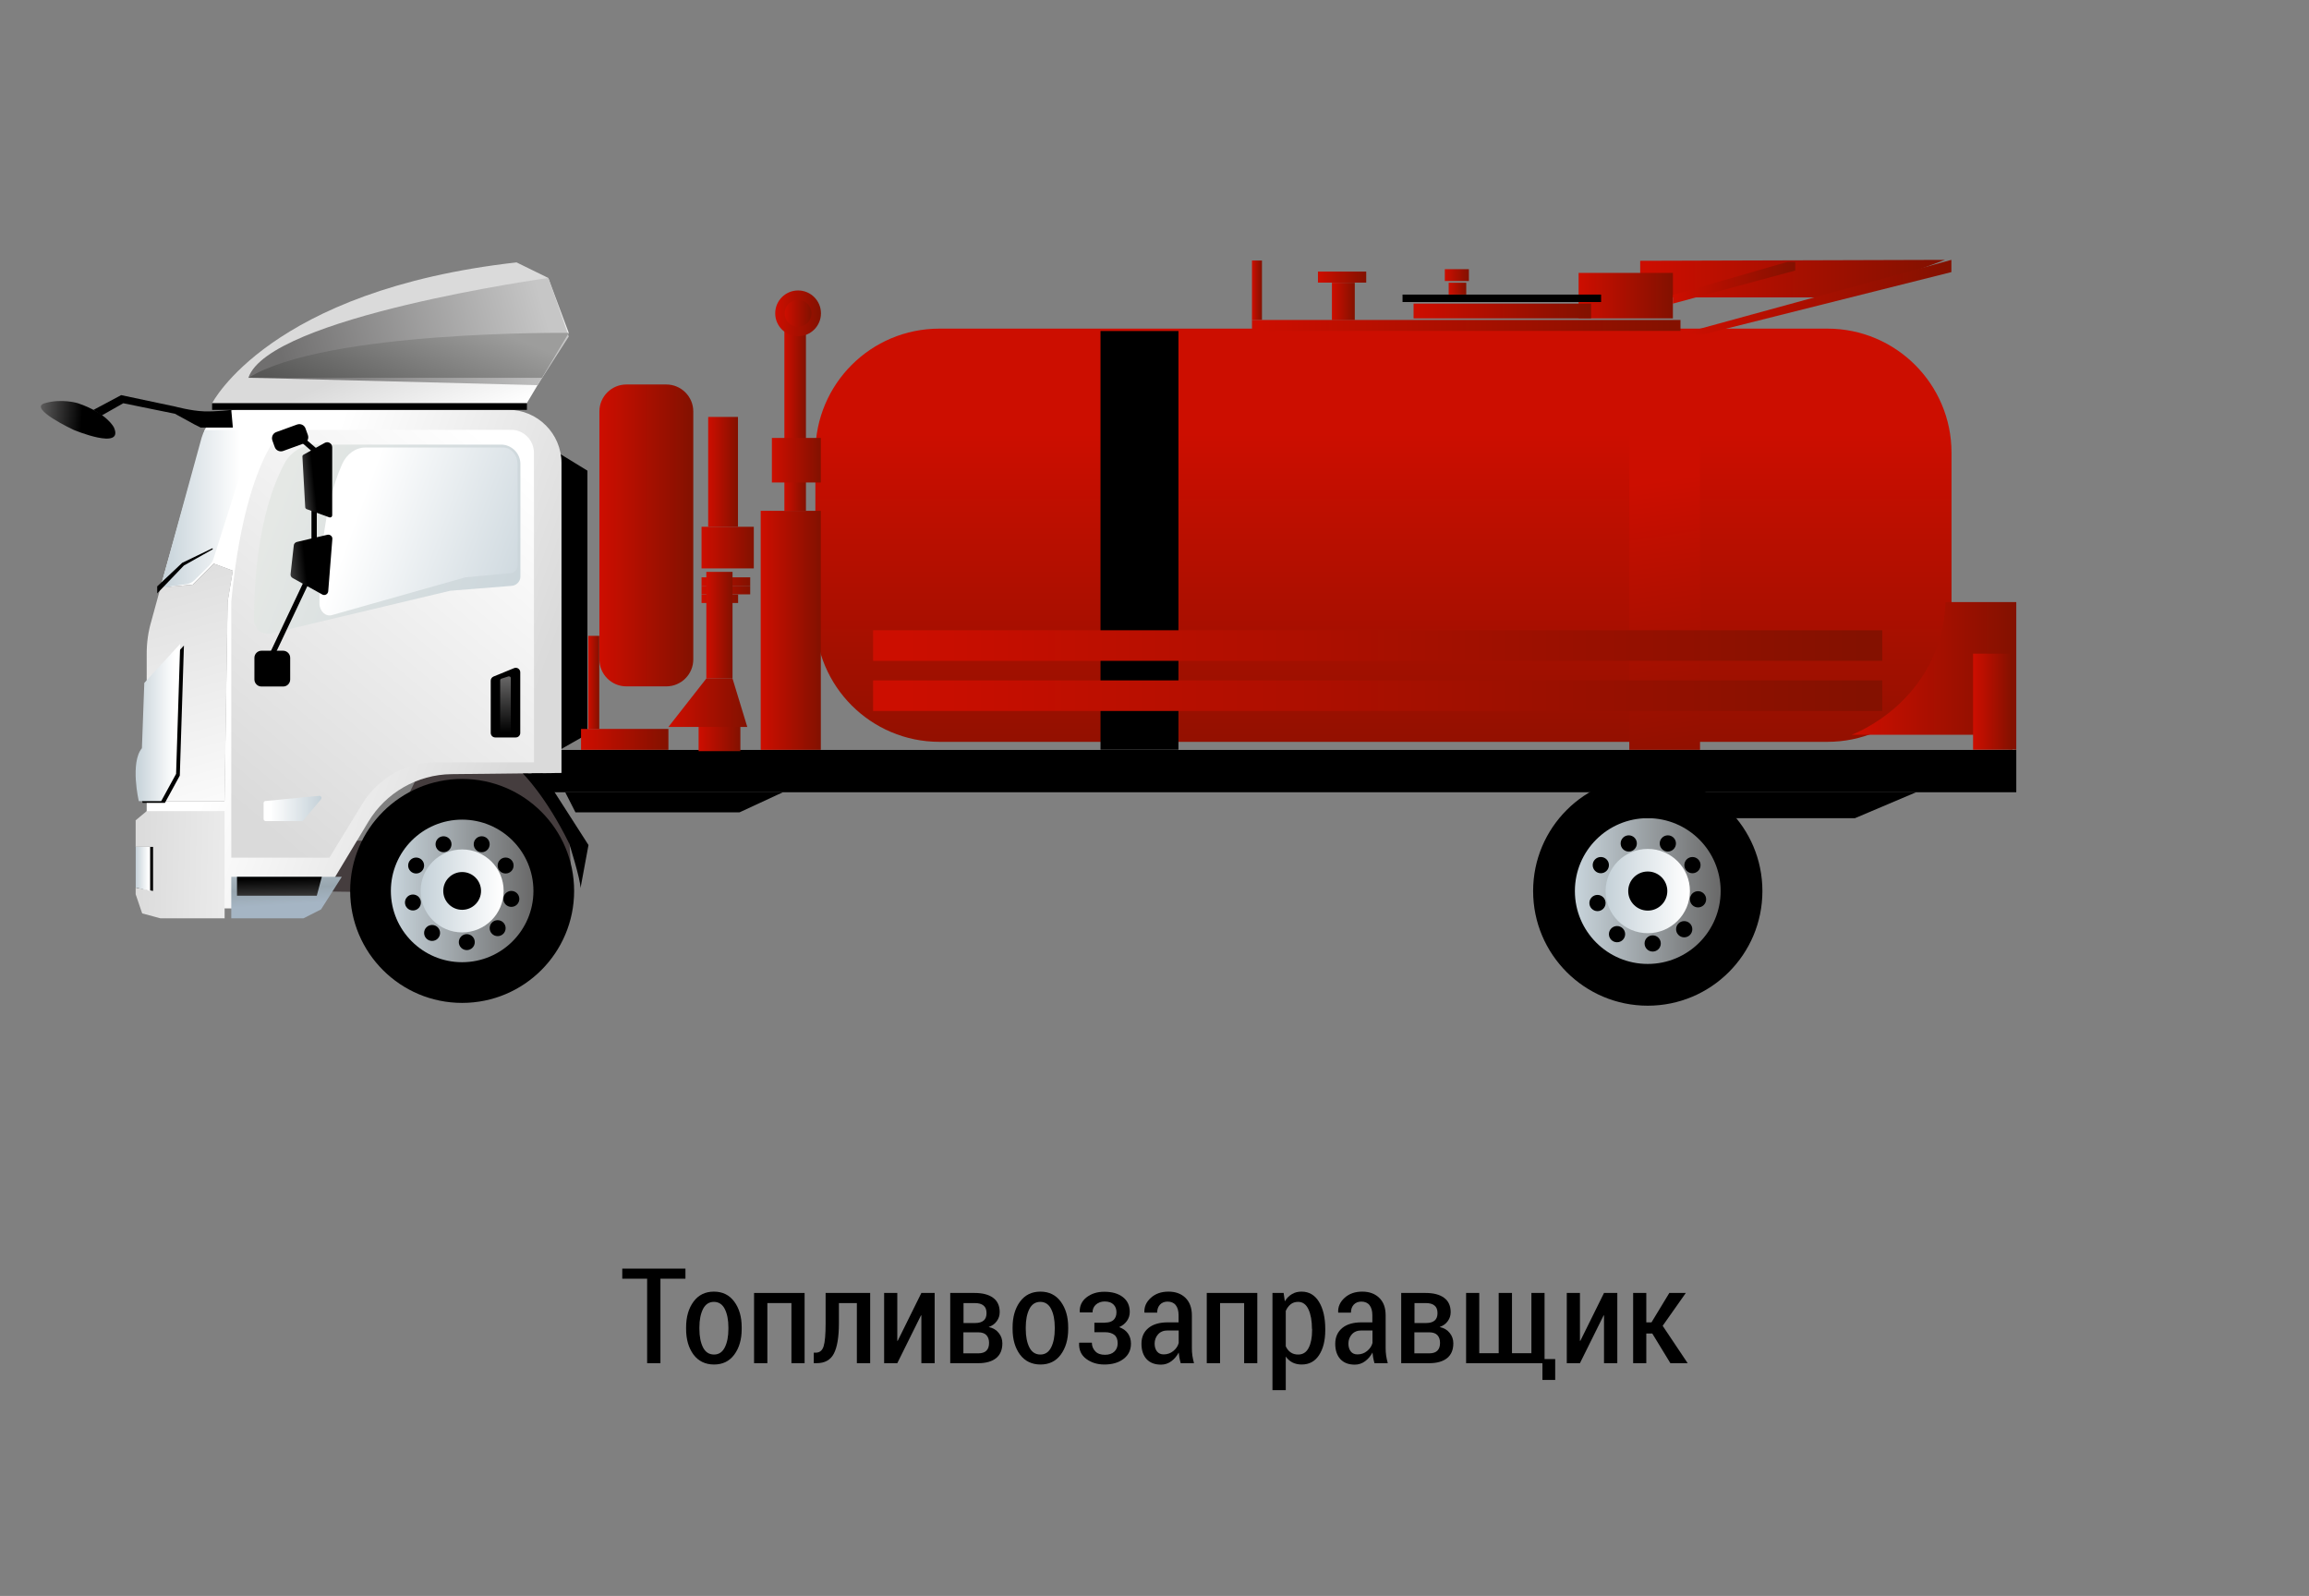<?xml version="1.0" encoding="UTF-8"?> <svg xmlns="http://www.w3.org/2000/svg" xmlns:xlink="http://www.w3.org/1999/xlink" id="a" x="0px" y="0px" viewBox="0 0 1736.2 1200" style="enable-background:new 0 0 1736.2 1200;" xml:space="preserve"><rect x="0" y="0" width="1736.2" height="1200" fill="#808080" stroke="none"/> <style type="text/css"> .st0{fill:url(#SVGID_1_);} .st1{fill:url(#SVGID_00000024703058643999324830000007017006215945754504_);} .st2{fill:url(#SVGID_00000085242891695934064340000007639319021159670924_);} .st3{stroke:url(#SVGID_00000168076590963989879420000012503419677440104627_);stroke-width:17;} .st4{fill:url(#SVGID_00000102512955995368954980000016464895943064571070_);} .st5{fill:url(#SVGID_00000111893374530956915770000015091432861404440229_);} .st6{fill:url(#SVGID_00000158014432968843700290000015253301376935576251_);} .st7{fill:url(#SVGID_00000118371273001673477560000008422657374211390642_);} .st8{fill:url(#SVGID_00000178886438395716049650000006283812172524159914_);} .st9{fill:url(#SVGID_00000178897817925466541770000010198606380078863491_);} .st10{fill:url(#SVGID_00000114760967579459156680000010031902386336651967_);} .st11{fill:url(#SVGID_00000096031650414654250280000012098706106354964385_);} .st12{fill:url(#SVGID_00000121264069974421300780000000835549372703159695_);} .st13{fill:url(#SVGID_00000183968743844816587220000007797334700614264709_);} .st14{fill:url(#SVGID_00000105414678910369792760000012075583034804932262_);} .st15{fill:url(#SVGID_00000065782631153408147280000008599199762398966154_);} .st16{fill:url(#SVGID_00000070117236348437148620000012247918644269736586_);} .st17{fill:url(#SVGID_00000021083573012279834820000013759907058586888587_);} .st18{fill:url(#SVGID_00000098215573686415198690000008624579565501985418_);} .st19{fill:url(#SVGID_00000131351754372072392280000005376120148112450474_);} .st20{fill:url(#SVGID_00000010995693612014202100000006827972602455791013_);} .st21{fill:url(#SVGID_00000065061521534820376430000007916313140136580244_);} .st22{fill:url(#SVGID_00000076598142128974109780000010351422198671111074_);} .st23{fill:url(#SVGID_00000027600408489091321380000008475322724370101179_);} .st24{fill:url(#SVGID_00000021083354620844640130000001808266735488781718_);} .st25{fill:url(#SVGID_00000144328229812546209840000004134873915195561891_);} .st26{fill:url(#SVGID_00000114790291543060174290000009109916699652686767_);} .st27{fill:url(#SVGID_00000109727180139773288740000010656528282149119117_);} .st28{fill:none;} .st29{fill:url(#SVGID_00000173121630050099188820000003505889491607485619_);} .st30{fill:url(#SVGID_00000176020799558033808670000013472897280026795185_);} .st31{fill:url(#SVGID_00000145038337892050414850000014804250318813474696_);} .st32{fill:url(#SVGID_00000014601804323927261280000017360085488938442414_);} .st33{fill:url(#SVGID_00000013169001425419418020000004296937119485240214_);} .st34{fill:url(#SVGID_00000081640327796081277980000006786465509754093198_);} .st35{fill:url(#SVGID_00000145020740366724995040000010840029845076413847_);} .st36{fill:#453D3E;} .st37{fill:url(#SVGID_00000106831393065465823670000004364332022023861638_);} .st38{fill:url(#SVGID_00000091695094654191619770000011224388842568403856_);} .st39{fill:url(#SVGID_00000024693346542920693400000011386999721071187600_);} .st40{fill:url(#SVGID_00000098927845692742774990000006966416063046295714_);} .st41{fill:url(#SVGID_00000152956885388786798140000018011057041761167752_);} .st42{fill:url(#SVGID_00000063594321432991901870000014939930523164606383_);} .st43{fill:url(#SVGID_00000118387060535243984960000010587757455452843449_);} .st44{fill:url(#SVGID_00000116213663924180611320000012903274613867018411_);} .st45{fill:url(#SVGID_00000130628647560773733590000002585260978234639005_);} .st46{fill:url(#SVGID_00000070094002237973874890000008739498207499110286_);} .st47{fill:url(#SVGID_00000055676182643394270830000006370875765862843576_);} .st48{fill:url(#SVGID_00000125571618430050395890000006699645560589219764_);} .st49{stroke:url(#SVGID_00000003092692210785640320000006348785005279789979_);stroke-width:17;} .st50{fill:url(#SVGID_00000003099433959927633370000008844308308471870861_);} .st51{fill:url(#SVGID_00000169518500956231528570000012820729062313566366_);} .st52{fill:url(#SVGID_00000098900014682287361590000012925729350032663473_);} .st53{fill:url(#SVGID_00000159456525862408262340000009483422311787248772_);} .st54{fill:url(#SVGID_00000152237774375370166500000011362815633308641159_);} .st55{fill:url(#SVGID_00000183243442726232662160000002077261964304431525_);} .st56{fill:url(#SVGID_00000104683292646671086160000017310514542067869595_);} .st57{fill:url(#SVGID_00000174593935092962190620000007194634281411490704_);} </style> <linearGradient id="SVGID_1_" gradientUnits="userSpaceOnUse" x1="1462.4" y1="656.535" x2="1233.33" y2="656.535" gradientTransform="matrix(1 0 0 -1 0 866)"> <stop offset="2.000000e-02" style="stop-color:#841100"></stop> <stop offset="0.98" style="stop-color:#CC0E00"></stop> </linearGradient> <polygon class="st0" points="1386.7,223.6 1233.3,223.6 1233.3,196.1 1462.4,195.4 "></polygon> <linearGradient id="SVGID_00000107582656038597524050000016688111224209956493_" gradientUnits="userSpaceOnUse" x1="1257.94" y1="643.695" x2="1187.03" y2="643.695" gradientTransform="matrix(1 0 0 -1 0 866)"> <stop offset="2.000000e-02" style="stop-color:#841100"></stop> <stop offset="0.98" style="stop-color:#CC0E00"></stop> </linearGradient> <rect x="1187" y="205.2" style="fill:url(#SVGID_00000107582656038597524050000016688111224209956493_);" width="70.9" height="34.2"></rect> <rect x="399.7" y="563.9" width="1116.4" height="31.8"></rect> <g> <circle cx="1239" cy="670" r="86.2"></circle> <linearGradient id="SVGID_00000057842420255234770840000001908425117670083983_" gradientUnits="userSpaceOnUse" x1="-250.33" y1="195.96" x2="-140.75" y2="195.96" gradientTransform="matrix(-1 0 0 -1 1043.49 866)"> <stop offset="2.000000e-02" style="stop-color:#6B6B6B"></stop> <stop offset="0.98" style="stop-color:#C6D2D9"></stop> </linearGradient> <circle style="fill:url(#SVGID_00000057842420255234770840000001908425117670083983_);" cx="1239" cy="670" r="54.8"></circle> <linearGradient id="SVGID_00000183238119634222391890000013992786470190638252_" gradientUnits="userSpaceOnUse" x1="1270.76" y1="195.96" x2="1207.3" y2="195.96" gradientTransform="matrix(1 0 0 -1 0 866)"> <stop offset="2.000000e-02" style="stop-color:#FFFFFF"></stop> <stop offset="0.98" style="stop-color:#C6D2D9"></stop> </linearGradient> <circle style="stroke:url(#SVGID_00000183238119634222391890000013992786470190638252_);stroke-width:17;" cx="1239" cy="670" r="23.2"></circle> <circle cx="1224.7" cy="634.2" r="6.1"></circle> <circle cx="1203.7" cy="650.5" r="6.1"></circle> <circle cx="1254.1" cy="634.2" r="6.1"></circle> <circle cx="1272.6" cy="650.5" r="6.1"></circle> <circle cx="1276.8" cy="676.2" r="6.1"></circle> <circle cx="1266.4" cy="698.7" r="6.1"></circle> <circle cx="1242.7" cy="709.4" r="6.1"></circle> <circle cx="1215.9" cy="702.4" r="6.1"></circle> <circle cx="1201.2" cy="679" r="6.1"></circle> </g> <polygon points="425,595.7 432.7,610.8 556.1,610.8 588.7,595.7 "></polygon> <polygon points="1209.5,595.7 1220.3,615.2 1394.8,615.2 1440.8,595.7 "></polygon> <polygon points="420.8,341.1 441.7,353.9 441.7,552 420.8,563.9 "></polygon> <linearGradient id="SVGID_00000163041935389020778520000013872372545601678217_" gradientUnits="userSpaceOnUse" x1="1040.21" y1="240.29" x2="1040.21" y2="546.41" gradientTransform="matrix(1 0 0 -1 0 866)"> <stop offset="2.000000e-02" style="stop-color:#841100"></stop> <stop offset="0.98" style="stop-color:#CC0E00"></stop> </linearGradient> <path style="fill:url(#SVGID_00000163041935389020778520000013872372545601678217_);" d="M706.4,247.1h667.7 c51.5,0,93.3,41.8,93.3,93.3v124.1c0,51.5-41.8,93.3-93.3,93.3H706.4c-51.5,0-93.3-41.8-93.3-93.3V340.4 C613.1,288.8,654.8,247.1,706.4,247.1z"></path> <linearGradient id="SVGID_00000074429607589327504870000012087706252372592055_" gradientUnits="userSpaceOnUse" x1="617.21" y1="392.105" x2="571.96" y2="392.105" gradientTransform="matrix(1 0 0 -1 0 866)"> <stop offset="2.000000e-02" style="stop-color:#841100"></stop> <stop offset="0.98" style="stop-color:#CC0E00"></stop> </linearGradient> <rect x="572" y="384.1" style="fill:url(#SVGID_00000074429607589327504870000012087706252372592055_);" width="45.2" height="179.7"></rect> <linearGradient id="SVGID_00000039843943480875685910000013760702419804384425_" gradientUnits="userSpaceOnUse" x1="606" y1="549.525" x2="589.78" y2="549.525" gradientTransform="matrix(1 0 0 -1 0 866)"> <stop offset="2.000000e-02" style="stop-color:#841100"></stop> <stop offset="0.98" style="stop-color:#CC0E00"></stop> </linearGradient> <rect x="589.8" y="248.9" style="fill:url(#SVGID_00000039843943480875685910000013760702419804384425_);" width="16.2" height="135.2"></rect> <linearGradient id="SVGID_00000054267465805096430590000001849723313621825443_" gradientUnits="userSpaceOnUse" x1="617.21" y1="519.91" x2="580.42" y2="519.91" gradientTransform="matrix(1 0 0 -1 0 866)"> <stop offset="2.000000e-02" style="stop-color:#841100"></stop> <stop offset="0.98" style="stop-color:#CC0E00"></stop> </linearGradient> <rect x="580.4" y="329.3" style="fill:url(#SVGID_00000054267465805096430590000001849723313621825443_);" width="36.8" height="33.5"></rect> <linearGradient id="SVGID_00000014609707235911023250000010718825653975122818_" gradientUnits="userSpaceOnUse" x1="556.72" y1="312.535" x2="525.31" y2="312.535" gradientTransform="matrix(1 0 0 -1 0 866)"> <stop offset="2.000000e-02" style="stop-color:#841100"></stop> <stop offset="0.98" style="stop-color:#CC0E00"></stop> </linearGradient> <rect x="525.3" y="542.1" style="fill:url(#SVGID_00000014609707235911023250000010718825653975122818_);" width="31.4" height="22.7"></rect> <linearGradient id="SVGID_00000062899398230643346150000004791975525745048730_" gradientUnits="userSpaceOnUse" x1="554.91" y1="511.185" x2="532.49" y2="511.185" gradientTransform="matrix(1 0 0 -1 0 866)"> <stop offset="2.000000e-02" style="stop-color:#841100"></stop> <stop offset="0.98" style="stop-color:#CC0E00"></stop> </linearGradient> <rect x="532.5" y="313.5" style="fill:url(#SVGID_00000062899398230643346150000004791975525745048730_);" width="22.4" height="82.6"></rect> <linearGradient id="SVGID_00000146458262934318905230000015225489614392548225_" gradientUnits="userSpaceOnUse" x1="566.83" y1="454.215" x2="527.5" y2="454.215" gradientTransform="matrix(1 0 0 -1 0 866)"> <stop offset="2.000000e-02" style="stop-color:#841100"></stop> <stop offset="0.98" style="stop-color:#CC0E00"></stop> </linearGradient> <rect x="527.5" y="396.1" style="fill:url(#SVGID_00000146458262934318905230000015225489614392548225_);" width="39.3" height="31.3"></rect> <linearGradient id="SVGID_00000159450173652696148460000012100822429255044261_" gradientUnits="userSpaceOnUse" x1="502.64" y1="310.105" x2="436.93" y2="310.105" gradientTransform="matrix(1 0 0 -1 0 866)"> <stop offset="2.000000e-02" style="stop-color:#841100"></stop> <stop offset="0.98" style="stop-color:#CC0E00"></stop> </linearGradient> <rect x="436.9" y="548.1" style="fill:url(#SVGID_00000159450173652696148460000012100822429255044261_);" width="65.7" height="15.7"></rect> <linearGradient id="SVGID_00000044877272057970071380000011141678776238397870_" gradientUnits="userSpaceOnUse" x1="450.66" y1="352.935" x2="442.32" y2="352.935" gradientTransform="matrix(1 0 0 -1 0 866)"> <stop offset="2.000000e-02" style="stop-color:#841100"></stop> <stop offset="0.98" style="stop-color:#CC0E00"></stop> </linearGradient> <rect x="442.3" y="478.1" style="fill:url(#SVGID_00000044877272057970071380000011141678776238397870_);" width="8.3" height="70"></rect> <linearGradient id="SVGID_00000044885336490394172210000005207100156284763020_" gradientUnits="userSpaceOnUse" x1="564.06" y1="428.7" x2="527.5" y2="428.7" gradientTransform="matrix(1 0 0 -1 0 866)"> <stop offset="2.000000e-02" style="stop-color:#841100"></stop> <stop offset="0.98" style="stop-color:#CC0E00"></stop> </linearGradient> <rect x="527.5" y="434.1" style="fill:url(#SVGID_00000044885336490394172210000005207100156284763020_);" width="36.6" height="6.4"></rect> <linearGradient id="SVGID_00000165950369326919218560000006982442400355422641_" gradientUnits="userSpaceOnUse" x1="564.06" y1="422.28" x2="527.5" y2="422.28" gradientTransform="matrix(1 0 0 -1 0 866)"> <stop offset="2.000000e-02" style="stop-color:#841100"></stop> <stop offset="0.98" style="stop-color:#CC0E00"></stop> </linearGradient> <rect x="527.5" y="440.5" style="fill:url(#SVGID_00000165950369326919218560000006982442400355422641_);" width="36.6" height="6.4"></rect> <linearGradient id="SVGID_00000021077975565589751450000010539905616857706896_" gradientUnits="userSpaceOnUse" x1="554.98" y1="415.86" x2="527.5" y2="415.86" gradientTransform="matrix(1 0 0 -1 0 866)"> <stop offset="2.000000e-02" style="stop-color:#841100"></stop> <stop offset="0.98" style="stop-color:#CC0E00"></stop> </linearGradient> <rect x="527.5" y="447" style="fill:url(#SVGID_00000021077975565589751450000010539905616857706896_);" width="27.5" height="6.4"></rect> <linearGradient id="SVGID_00000133505422706823883670000014252587843115223188_" gradientUnits="userSpaceOnUse" x1="550.78" y1="395.93" x2="531.11" y2="395.93" gradientTransform="matrix(1 0 0 -1 0 866)"> <stop offset="2.000000e-02" style="stop-color:#841100"></stop> <stop offset="0.98" style="stop-color:#CC0E00"></stop> </linearGradient> <rect x="531.1" y="430" style="fill:url(#SVGID_00000133505422706823883670000014252587843115223188_);" width="19.7" height="80.2"></rect> <linearGradient id="SVGID_00000099642695449221865830000000900862523892800137_" gradientUnits="userSpaceOnUse" x1="617.3" y1="630.42" x2="582.92" y2="630.42" gradientTransform="matrix(1 0 0 -1 0 866)"> <stop offset="2.000000e-02" style="stop-color:#841100"></stop> <stop offset="0.98" style="stop-color:#CC0E00"></stop> </linearGradient> <circle style="fill:url(#SVGID_00000099642695449221865830000000900862523892800137_);" cx="600.1" cy="235.6" r="17.2"></circle> <linearGradient id="SVGID_00000087382559875384544170000003099887444518323075_" gradientUnits="userSpaceOnUse" x1="610.23" y1="630.42" x2="589.99" y2="630.42" gradientTransform="matrix(1 0 0 -1 0 866)"> <stop offset="2.000000e-02" style="stop-color:#841100"></stop> <stop offset="0.98" style="stop-color:#CC0E00"></stop> </linearGradient> <circle style="fill:url(#SVGID_00000087382559875384544170000003099887444518323075_);" cx="600.1" cy="235.6" r="10.1"></circle> <rect x="827.5" y="248.9" width="58.6" height="314.8"></rect> <linearGradient id="SVGID_00000165921943369313801280000011115987047750649008_" gradientUnits="userSpaceOnUse" x1="948.85" y1="647.715" x2="941.37" y2="647.715" gradientTransform="matrix(1 0 0 -1 0 866)"> <stop offset="2.000000e-02" style="stop-color:#841100"></stop> <stop offset="0.98" style="stop-color:#CC0E00"></stop> </linearGradient> <rect x="941.4" y="195.9" style="fill:url(#SVGID_00000165921943369313801280000011115987047750649008_);" width="7.5" height="44.7"></rect> <linearGradient id="SVGID_00000097478992109504336440000015158625744711187639_" gradientUnits="userSpaceOnUse" x1="1018.72" y1="639.395" x2="1001.53" y2="639.395" gradientTransform="matrix(1 0 0 -1 0 866)"> <stop offset="2.000000e-02" style="stop-color:#841100"></stop> <stop offset="0.98" style="stop-color:#CC0E00"></stop> </linearGradient> <rect x="1001.5" y="212.6" style="fill:url(#SVGID_00000097478992109504336440000015158625744711187639_);" width="17.2" height="28.1"></rect> <linearGradient id="SVGID_00000119831595725999472790000013457011740796994187_" gradientUnits="userSpaceOnUse" x1="1196.39" y1="632.145" x2="1062.88" y2="632.145" gradientTransform="matrix(1 0 0 -1 0 866)"> <stop offset="2.000000e-02" style="stop-color:#841100"></stop> <stop offset="0.98" style="stop-color:#CC0E00"></stop> </linearGradient> <rect x="1062.9" y="228.3" style="fill:url(#SVGID_00000119831595725999472790000013457011740796994187_);" width="133.5" height="11.1"></rect> <rect x="1054.6" y="221.5" width="149.3" height="5.6"></rect> <linearGradient id="SVGID_00000037694924194948563230000008631900515713477508_" gradientUnits="userSpaceOnUse" x1="1102.46" y1="648.96" x2="1089.29" y2="648.96" gradientTransform="matrix(1 0 0 -1 0 866)"> <stop offset="2.000000e-02" style="stop-color:#841100"></stop> <stop offset="0.98" style="stop-color:#CC0E00"></stop> </linearGradient> <rect x="1089.3" y="212.6" style="fill:url(#SVGID_00000037694924194948563230000008631900515713477508_);" width="13.2" height="8.9"></rect> <linearGradient id="SVGID_00000043451604661235347040000007387790104959081384_" gradientUnits="userSpaceOnUse" x1="1104.47" y1="659.15" x2="1086.38" y2="659.15" gradientTransform="matrix(1 0 0 -1 0 866)"> <stop offset="2.000000e-02" style="stop-color:#841100"></stop> <stop offset="0.98" style="stop-color:#CC0E00"></stop> </linearGradient> <rect x="1086.4" y="202.4" style="fill:url(#SVGID_00000043451604661235347040000007387790104959081384_);" width="18.1" height="8.9"></rect> <linearGradient id="SVGID_00000153701152920887413510000006977740929453821111_" gradientUnits="userSpaceOnUse" x1="1027.32" y1="657.59" x2="991" y2="657.59" gradientTransform="matrix(1 0 0 -1 0 866)"> <stop offset="2.000000e-02" style="stop-color:#841100"></stop> <stop offset="0.98" style="stop-color:#CC0E00"></stop> </linearGradient> <rect x="991" y="204.2" style="fill:url(#SVGID_00000153701152920887413510000006977740929453821111_);" width="36.3" height="8.3"></rect> <linearGradient id="SVGID_00000110460749147043444380000000656110551179581345_" gradientUnits="userSpaceOnUse" x1="1283.731" y1="251.71" x2="1243.801" y2="509.57" gradientTransform="matrix(1 0 0 -1 0 866)"> <stop offset="2.000000e-02" style="stop-color:#841100"></stop> <stop offset="0.98" style="stop-color:#CC0E00"></stop> </linearGradient> <rect x="1225.1" y="251.1" style="fill:url(#SVGID_00000110460749147043444380000000656110551179581345_);" width="53.2" height="312.7"></rect> <linearGradient id="SVGID_00000119810345697665087090000014163878397272198313_" gradientUnits="userSpaceOnUse" x1="1263.56" y1="621.235" x2="941.37" y2="621.235" gradientTransform="matrix(1 0 0 -1 0 866)"> <stop offset="2.000000e-02" style="stop-color:#841100"></stop> <stop offset="0.98" style="stop-color:#CC0E00"></stop> </linearGradient> <rect x="941.4" y="240.6" style="fill:url(#SVGID_00000119810345697665087090000014163878397272198313_);" width="322.2" height="8.2"></rect> <linearGradient id="SVGID_00000110468824495291199960000003265900331016172699_" gradientUnits="userSpaceOnUse" x1="521.36" y1="463.35" x2="450.66" y2="463.35" gradientTransform="matrix(1 0 0 -1 0 866)"> <stop offset="2.000000e-02" style="stop-color:#841100"></stop> <stop offset="0.98" style="stop-color:#CC0E00"></stop> </linearGradient> <path style="fill:url(#SVGID_00000110468824495291199960000003265900331016172699_);" d="M471,289.1h30c11.2,0,20.3,9.1,20.3,20.3 v186.4c0,11.2-9.1,20.3-20.3,20.3h-30c-11.2,0-20.3-9.1-20.3-20.3V309.4C450.7,298.2,459.8,289.1,471,289.1z"></path> <line class="st28" x1="514.3" y1="295.1" x2="514.3" y2="510.2"></line> <line class="st28" x1="455.8" y1="327.5" x2="455.8" y2="516.8"></line> <linearGradient id="SVGID_00000169560397507584663900000006980291328108601017_" gradientUnits="userSpaceOnUse" x1="561.91" y1="337.59" x2="502.65" y2="337.59" gradientTransform="matrix(1 0 0 -1 0 866)"> <stop offset="2.000000e-02" style="stop-color:#841100"></stop> <stop offset="0.98" style="stop-color:#CC0E00"></stop> </linearGradient> <polygon style="fill:url(#SVGID_00000169560397507584663900000006980291328108601017_);" points="502.6,546.6 561.9,546.6 550.8,510.2 531.1,510.2 "></polygon> <linearGradient id="SVGID_00000147202237274801782990000004052932138020997540_" gradientUnits="userSpaceOnUse" x1="1467.35" y1="642.78" x2="1263.9" y2="642.78" gradientTransform="matrix(1 0 0 -1 0 866)"> <stop offset="2.000000e-02" style="stop-color:#841100"></stop> <stop offset="0.98" style="stop-color:#CC0E00"></stop> </linearGradient> <polygon style="fill:url(#SVGID_00000147202237274801782990000004052932138020997540_);" points="1263.9,251.1 1467.3,195.4 1467.3,204.6 1282.1,251.1 "></polygon> <linearGradient id="SVGID_00000093894487992709149840000001105819820252801169_" gradientUnits="userSpaceOnUse" x1="1349.86" y1="653.395" x2="1257.94" y2="653.395" gradientTransform="matrix(1 0 0 -1 0 866)"> <stop offset="2.000000e-02" style="stop-color:#841100"></stop> <stop offset="0.98" style="stop-color:#CC0E00"></stop> </linearGradient> <polygon style="fill:url(#SVGID_00000093894487992709149840000001105819820252801169_);" points="1257.9,221.8 1257.9,228.3 1349.9,203.4 1349.9,196.9 1344.1,196.9 "></polygon> <linearGradient id="SVGID_00000141447103346525342470000003074099412688149651_" gradientUnits="userSpaceOnUse" x1="1516.05" y1="357.79" x2="1392.24" y2="357.79" gradientTransform="matrix(1 0 0 -1 0 866)"> <stop offset="2.000000e-02" style="stop-color:#841100"></stop> <stop offset="0.98" style="stop-color:#CC0E00"></stop> </linearGradient> <path style="fill:url(#SVGID_00000141447103346525342470000003074099412688149651_);" d="M1516.1,452.7v111l-31.6-2.3v-8.9h-92.2 c0,0,67.3-24.4,70.6-99.8H1516.1L1516.1,452.7z"></path> <linearGradient id="SVGID_00000078027386225766699920000005892256149928721551_" gradientUnits="userSpaceOnUse" x1="1513.31" y1="338.38" x2="1483.64" y2="338.38" gradientTransform="matrix(1 0 0 -1 0 866)"> <stop offset="2.000000e-02" style="stop-color:#841100"></stop> <stop offset="0.98" style="stop-color:#CC0E00"></stop> </linearGradient> <rect x="1483.6" y="491.5" style="fill:url(#SVGID_00000078027386225766699920000005892256149928721551_);" width="29.7" height="72.2"></rect> <linearGradient id="SVGID_00000018235842168965882220000015671285426419854009_" gradientUnits="userSpaceOnUse" x1="1415.34" y1="380.615" x2="656.53" y2="380.615" gradientTransform="matrix(1 0 0 -1 0 866)"> <stop offset="2.000000e-02" style="stop-color:#841100"></stop> <stop offset="0.98" style="stop-color:#CC0E00"></stop> </linearGradient> <rect x="656.5" y="473.9" style="fill:url(#SVGID_00000018235842168965882220000015671285426419854009_);" width="758.8" height="23"></rect> <linearGradient id="SVGID_00000124848789838188057150000007022822868735861649_" gradientUnits="userSpaceOnUse" x1="1415.34" y1="342.905" x2="656.53" y2="342.905" gradientTransform="matrix(1 0 0 -1 0 866)"> <stop offset="2.000000e-02" style="stop-color:#841100"></stop> <stop offset="0.98" style="stop-color:#CC0E00"></stop> </linearGradient> <rect x="656.5" y="511.6" style="fill:url(#SVGID_00000124848789838188057150000007022822868735861649_);" width="758.8" height="23"></rect> <g> <path class="st36" d="M215.4,632.1h75l31.1-63.9l69.9,5l36.3,53.2c0,0,3.1,47.4,2.7,47S217,669.9,217,669.9L215.4,632.1 L215.4,632.1z"></path> <linearGradient id="SVGID_00000083083078994466281760000008309823661768070555_" gradientUnits="userSpaceOnUse" x1="850.217" y1="391.358" x2="645.187" y2="316.348" gradientTransform="matrix(-1 0 0 -1 1043.49 866)"> <stop offset="2.000000e-02" style="stop-color:#FFFFFF"></stop> <stop offset="0.98" style="stop-color:#DADADA"></stop> </linearGradient> <path style="fill:url(#SVGID_00000083083078994466281760000008309823661768070555_);" d="M110.3,602.4v80l127,1.4l39.6-65.8 c13.2-22,36.9-35.6,62.6-35.9l82.7-0.9v-233c0-22.1-18-40.1-40.1-40.1H179c-10.7,0-20.3,6-25.1,15.2l-33.3,118.5l24.3-2.2 l15.8-15.8l14.3,5.3l-3.9,23.3l-2.3,150H110.3L110.3,602.4z"></path> <linearGradient id="SVGID_00000174565190809484379050000015741799142958341000_" gradientUnits="userSpaceOnUse" x1="649.744" y1="521.284" x2="871.193" y2="256.034" gradientTransform="matrix(-1 0 0 -1 1043.49 866)"> <stop offset="2.000000e-02" style="stop-color:#FFFFFF"></stop> <stop offset="0.98" style="stop-color:#DADADA"></stop> </linearGradient> <path style="fill:url(#SVGID_00000174565190809484379050000015741799142958341000_);" d="M401.5,573.2V340.7 c0-9.7-7.6-17.5-17.1-17.5H225c-9.1,0-17.6,4.9-22.1,13c-9.2,16.2-22.8,50.3-29,116.2v192.5h73.8l24.7-40.4 c11.9-19.5,32.8-31.3,55.3-31.3L401.5,573.2"></path> <linearGradient id="SVGID_00000075849675338069006840000010028583315075794579_" gradientUnits="userSpaceOnUse" x1="722.891" y1="529.254" x2="752.591" y2="598.294" gradientTransform="matrix(-1 0 0 -1 1043.49 866)"> <stop offset="2.000000e-02" style="stop-color:#FFFFFF"></stop> <stop offset="0.98" style="stop-color:#DADADA"></stop> </linearGradient> <path style="fill:url(#SVGID_00000075849675338069006840000010028583315075794579_);" d="M396.1,303.2H159.5 c0,0,43.2-85,228.9-105.9l23.9,11.7l15.4,41.3L396.1,303.2z"></path> <linearGradient id="SVGID_00000168808334752280583840000002476931432592412855_" gradientUnits="userSpaceOnUse" x1="629.501" y1="623.835" x2="840.501" y2="563.544" gradientTransform="matrix(-1 0 0 -1 1043.49 866)"> <stop offset="1.000000e-02" style="stop-color:#C6C6C6"></stop> <stop offset="0.92" style="stop-color:#706F6F"></stop> </linearGradient> <path style="fill:url(#SVGID_00000168808334752280583840000002476931432592412855_);" d="M412.3,209c0,0-210.1,29.2-225.5,75 l217.4,5.6l23.5-36.6L412.3,209L412.3,209z"></path> <linearGradient id="SVGID_00000131351080861197507650000010516801578972142479_" gradientUnits="userSpaceOnUse" x1="837.739" y1="491.592" x2="616.379" y2="409.822" gradientTransform="matrix(-1 0 0 -1 1043.49 866)"> <stop offset="2.000000e-02" style="stop-color:#E5E8E5"></stop> <stop offset="0.98" style="stop-color:#C6D2D9"></stop> </linearGradient> <path style="fill:url(#SVGID_00000131351080861197507650000010516801578972142479_);" d="M384.8,440.5l-46.3,3.7l-134.8,32.1 c-6.5,1.5-12.7-3.4-12.7-10c-0.1-24.8,2.4-79.7,23-118c4.6-8.6,13.7-14,23.5-14h139.2c8,0,14.6,6.5,14.6,14.6v84.9 C391.2,437.2,388.4,440.2,384.8,440.5L384.8,440.5z"></path> <linearGradient id="SVGID_00000015313031541805507860000015123270586891718842_" gradientUnits="userSpaceOnUse" x1="794.359" y1="490.022" x2="625.51" y2="427.642" gradientTransform="matrix(-1 0 0 -1 1043.49 866)"> <stop offset="0.12" style="stop-color:#FFFFFF"></stop> <stop offset="0.98" style="stop-color:#C6D2D9"></stop> </linearGradient> <path style="fill:url(#SVGID_00000015313031541805507860000015123270586891718842_);" d="M384.4,430.9l-34.5,3.2l-100.3,28.4 c-4.8,1.4-9.4-3-9.4-8.9c0-22,1.8-70.7,17.1-104.7c3.5-7.7,10.2-12.4,17.5-12.4h103.6c6,0,10.8,5.8,10.8,12.9v75.3 C389.1,428,387,430.6,384.4,430.9L384.4,430.9z"></path> <linearGradient id="SVGID_00000008121658989802689450000001907181028942666124_" gradientUnits="userSpaceOnUse" x1="782.9" y1="213.152" x2="949.17" y2="216.902" gradientTransform="matrix(-1 0 0 -1 1043.49 866)"> <stop offset="2.000000e-02" style="stop-color:#FFFFFF"></stop> <stop offset="0.98" style="stop-color:#DADADA"></stop> </linearGradient> <polygon style="fill:url(#SVGID_00000008121658989802689450000001907181028942666124_);" points="168.9,609.9 168.9,690.5 120.6,690.5 106.9,686.8 102,672.4 102,616.8 110.3,609.9 "></polygon> <linearGradient id="SVGID_00000031904958799390088880000005447831001985431219_" gradientUnits="userSpaceOnUse" x1="827.696" y1="185" x2="830.196" y2="226.67" gradientTransform="matrix(-1 0 0 -1 1043.49 866)"> <stop offset="2.000000e-02" style="stop-color:#A5B5C4"></stop> <stop offset="0.31" style="stop-color:#98A6AF"></stop> <stop offset="0.63" style="stop-color:#ABB8C1"></stop> <stop offset="0.98" style="stop-color:#C6D2D9"></stop> </linearGradient> <polyline style="fill:url(#SVGID_00000031904958799390088880000005447831001985431219_);" points="257,659.3 241.4,683.8 228.2,690.5 173.9,690.5 173.9,659.3 257,659.3 "></polyline> <linearGradient id="SVGID_00000102526424402266204380000010981739643109648269_" gradientUnits="userSpaceOnUse" x1="757.307" y1="546.689" x2="717.217" y2="645.729" gradientTransform="matrix(-1 0 0 -1 1043.49 866)"> <stop offset="2.000000e-02" style="stop-color:#575756"></stop> <stop offset="0.92" style="stop-color:#9D9D9C"></stop> </linearGradient> <path style="fill:url(#SVGID_00000102526424402266204380000010981739643109648269_);" d="M427.7,250.3c0,0-183.1-2.1-240.9,33.8 h220.7L427.7,250.3z"></path> <path d="M173.9,308.2l1.2,13.3h-24.2l-4.4-2.2l-15-8.2l-38.8-7.9l-16.2,9.2l-6.2-4.2l20.8-11.1l40.6,8.6c0,0,12.2,3.3,21.8,3.6 C162.8,309.6,173.9,308.2,173.9,308.2L173.9,308.2z"></path> <linearGradient id="SVGID_00000075149864023104416950000015275157912884383644_" gradientUnits="userSpaceOnUse" x1="1020.219" y1="553.648" x2="982.079" y2="550.518" gradientTransform="matrix(-1 0 0 -1 1043.49 866)"> <stop offset="0" style="stop-color:#706F6F"></stop> <stop offset="1" style="stop-color:#000000"></stop> </linearGradient> <path style="fill:url(#SVGID_00000075149864023104416950000015275157912884383644_);" d="M85.7,321.5c0,0-5-10.8-27.1-18.3 c0,0-12.1-3.8-25,0s21.7,20,21.7,20S93.4,339.1,85.7,321.5L85.7,321.5z"></path> <path d="M372.4,554.5h15.4c1.9,0,3.4-1.5,3.4-3.4v-45.6c0-2.4-2.5-4.1-4.7-3.1l-15.4,6.3c-1.3,0.5-2.1,1.8-2.1,3.1v39.2 C369,553,370.5,554.5,372.4,554.5L372.4,554.5z"></path> <polygon points="102,667.4 115.1,669.9 115.1,636.8 102,636.8 "></polygon> <linearGradient id="SVGID_00000026853549925007659660000001840306134475472513_" gradientUnits="userSpaceOnUse" x1="930.54" y1="212.645" x2="941.51" y2="212.645" gradientTransform="matrix(-1 0 0 -1 1043.49 866)"> <stop offset="0.12" style="stop-color:#FFFFFF"></stop> <stop offset="0.98" style="stop-color:#C6D2D9"></stop> </linearGradient> <polygon style="fill:url(#SVGID_00000026853549925007659660000001840306134475472513_);" points="102,667.4 112.9,669.9 112.9,636.8 102,636.8 "></polygon> <g> <circle cx="347.5" cy="669.9" r="84.2"></circle> <linearGradient id="SVGID_00000070829553939032566640000006380616891667623070_" gradientUnits="userSpaceOnUse" x1="642.45" y1="196.14" x2="749.59" y2="196.14" gradientTransform="matrix(-1 0 0 -1 1043.49 866)"> <stop offset="2.000000e-02" style="stop-color:#6B6B6B"></stop> <stop offset="0.98" style="stop-color:#C6D2D9"></stop> </linearGradient> <circle style="fill:url(#SVGID_00000070829553939032566640000006380616891667623070_);" cx="347.5" cy="669.9" r="53.6"></circle> <linearGradient id="SVGID_00000082332944306242965690000002364567752106003607_" gradientUnits="userSpaceOnUse" x1="378.68" y1="196.14" x2="316.26" y2="196.14" gradientTransform="matrix(1 0 0 -1 0 866)"> <stop offset="2.000000e-02" style="stop-color:#FFFFFF"></stop> <stop offset="0.98" style="stop-color:#C6D2D9"></stop> </linearGradient> <circle style="stroke:url(#SVGID_00000082332944306242965690000002364567752106003607_);stroke-width:17;" cx="347.5" cy="669.9" r="22.7"></circle> <circle cx="333.5" cy="634.8" r="6"></circle> <circle cx="312.9" cy="650.8" r="6"></circle> <circle cx="362.2" cy="634.8" r="6"></circle> <circle cx="380.2" cy="650.8" r="6"></circle> <circle cx="384.5" cy="675.9" r="6"></circle> <circle cx="374.2" cy="697.9" r="6"></circle> <circle cx="351" cy="708.4" r="6"></circle> <circle cx="324.9" cy="701.5" r="6"></circle> <circle cx="310.5" cy="678.6" r="6"></circle> </g> <linearGradient id="SVGID_00000175310525257640929110000006113733583806695559_" gradientUnits="userSpaceOnUse" x1="663.629" y1="360.47" x2="663.129" y2="315.04" gradientTransform="matrix(-1 0 0 -1 1043.49 866)"> <stop offset="0" style="stop-color:#706F6F"></stop> <stop offset="1" style="stop-color:#000000"></stop> </linearGradient> <path style="fill:url(#SVGID_00000175310525257640929110000006113733583806695559_);" d="M377.5,551.3h5.3c0.7,0,1.3-0.6,1.3-1.3 v-40.1c0-0.9-0.9-1.5-1.8-1.3l-5.3,1.7c-0.6,0.2-0.9,0.7-0.9,1.3V550C376.1,550.7,376.8,551.3,377.5,551.3L377.5,551.3z"></path> <linearGradient id="SVGID_00000093876468147842822930000013266955854095820981_" gradientUnits="userSpaceOnUse" x1="854.425" y1="483.435" x2="922.92" y2="483.435" gradientTransform="matrix(-1 0 0 -1 1043.49 866)"> <stop offset="0.12" style="stop-color:#FFFFFF"></stop> <stop offset="0.98" style="stop-color:#C6D2D9"></stop> </linearGradient> <path style="fill:url(#SVGID_00000093876468147842822930000013266955854095820981_);" d="M120.6,441.9l19.3-2.6 c2.5-0.3,4.8-1.5,6.6-3.3l10.9-10.8c1.5-1.5,2.6-3.3,3.2-5.3l28.2-88.8c1.2-3.9-1.7-7.8-5.7-7.8l-29.2,0.1 c-0.9,1.8-1.7,3.7-2.3,5.7L120.6,441.9L120.6,441.9z"></path> <line class="st28" x1="153.5" y1="323.4" x2="153.9" y2="323.4"></line> <linearGradient id="SVGID_00000052070627657700028820000016897986952723168393_" gradientUnits="userSpaceOnUse" x1="867.977" y1="231.071" x2="932.157" y2="464.021" gradientTransform="matrix(-1 0 0 -1 1043.49 866)"> <stop offset="2.000000e-02" style="stop-color:#FFFFFF"></stop> <stop offset="0.98" style="stop-color:#DADADA"></stop> </linearGradient> <path style="fill:url(#SVGID_00000052070627657700028820000016897986952723168393_);" d="M110.3,491.6v110.8h58.6l2.3-150l3.9-23.3 l-14.3-5.3l-15.8,15.8l-24.3,2.2l-6.9,25.2C111.4,475.1,110.3,483.3,110.3,491.6L110.3,491.6z"></path> <linearGradient id="SVGID_00000095314738719145428390000017538201211164769674_" gradientUnits="userSpaceOnUse" x1="198.23" y1="258.104" x2="241.755" y2="258.104" gradientTransform="matrix(1 0 0 -1 0 866)"> <stop offset="0.12" style="stop-color:#FFFFFF"></stop> <stop offset="0.98" style="stop-color:#C6D2D9"></stop> </linearGradient> <path style="fill:url(#SVGID_00000095314738719145428390000017538201211164769674_);" d="M198.2,603.8v12c0,0.9,0.7,1.6,1.6,1.6 h27.1c0.5,0,0.9-0.2,1.2-0.6l13.3-15.8c0.9-1.1,0.1-2.7-1.4-2.6l-40.4,3.9C198.9,602.3,198.2,603,198.2,603.8L198.2,603.8z"></path> <path d="M212.9,516.2h-16.3c-2.9,0-5.3-2.4-5.3-5.3v-16.3c0-2.9,2.4-5.3,5.3-5.3h16.3c2.9,0,5.3,2.4,5.3,5.3v16.3 C218.2,513.8,215.9,516.2,212.9,516.2z"></path> <path d="M228.6,333.4l-15.7,5.7c-2.6,0.9-5.4-0.4-6.3-2.9l-1.8-5c-0.9-2.6,0.4-5.4,2.9-6.3l15.7-5.7c2.6-0.9,5.4,0.4,6.3,2.9l1.8,5 C232.4,329.7,231.1,332.5,228.6,333.4z"></path> <rect x="187.4" y="464.2" transform="matrix(0.428 -0.904 0.904 0.428 -297.165 462.38)" width="58.9" height="3.9"></rect> <rect x="234.2" y="375.8" width="4" height="30.3"></rect> <linearGradient id="SVGID_00000146471761422927246360000000553671669103477891_" gradientUnits="userSpaceOnUse" x1="836.09" y1="437.216" x2="813.67" y2="439.646" gradientTransform="matrix(-1 0 0 -1 1043.49 866)"> <stop offset="0" style="stop-color:#706F6F"></stop> <stop offset="1" style="stop-color:#000000"></stop> </linearGradient> <path style="fill:url(#SVGID_00000146471761422927246360000000553671669103477891_);" d="M220,434.6l22.3,12.4 c1.9,1.1,4.3-0.2,4.5-2.4l3.1-39.3c0.2-2-1.7-3.6-3.7-3.2l-23,5.4c-1.2,0.3-2.2,1.3-2.3,2.6l-2.4,21.5 C218.3,432.8,218.9,434,220,434.6L220,434.6z"></path> <rect x="229.4" y="327" transform="matrix(0.652 -0.758 0.758 0.652 -172.796 291.543)" width="3.9" height="14.3"></rect> <linearGradient id="SVGID_00000083062788792357408930000006871831081746382759_" gradientUnits="userSpaceOnUse" x1="823.821" y1="502.266" x2="807.311" y2="504.046" gradientTransform="matrix(-1 0 0 -1 1043.49 866)"> <stop offset="0" style="stop-color:#706F6F"></stop> <stop offset="1" style="stop-color:#000000"></stop> </linearGradient> <path style="fill:url(#SVGID_00000083062788792357408930000006871831081746382759_);" d="M230.5,382.8l17.1,6.2 c1.1,0.4,2.2-0.4,2.2-1.5v-51.2c0-2.9-3.1-4.7-5.6-3.3l-16,8.9c-0.5,0.3-0.9,0.9-0.8,1.5l2.1,37.9 C229.5,382,229.9,382.5,230.5,382.8L230.5,382.8z"></path> <rect x="159.5" y="303.2" width="236.7" height="5"></rect> <polygon points="160,413 138.3,425.2 118.2,446.2 118.2,440.9 137,423.2 159.8,412.2 "></polygon> <linearGradient id="SVGID_00000050626045437235177150000009797015101485852059_" gradientUnits="userSpaceOnUse" x1="833.042" y1="178.44" x2="833.462" y2="205.53" gradientTransform="matrix(-1 0 0 -1 1043.49 866)"> <stop offset="0" style="stop-color:#706F6F"></stop> <stop offset="1" style="stop-color:#000000"></stop> </linearGradient> <polygon style="fill:url(#SVGID_00000050626045437235177150000009797015101485852059_);" points="178.2,659.3 178.2,673.5 238.2,673.5 242,659.3 "></polygon> <path d="M109.5,563.9l1.8-49.1l27-29.4l-3.1,97.8l-11.2,20.5h-16.8C107.1,603.7,100.5,574.7,109.5,563.9z"></path> <linearGradient id="SVGID_00000098193229566944148770000009594304571052089277_" gradientUnits="userSpaceOnUse" x1="908.07" y1="322.765" x2="941.513" y2="322.765" gradientTransform="matrix(-1 0 0 -1 1043.49 866)"> <stop offset="0.12" style="stop-color:#FFFFFF"></stop> <stop offset="0.98" style="stop-color:#C6D2D9"></stop> </linearGradient> <path style="fill:url(#SVGID_00000098193229566944148770000009594304571052089277_);" d="M106.7,562.6l1.8-49.1l27-29.4l-3.1,97.8 l-11.2,20.5h-16.8C104.3,602.4,97.7,573.4,106.7,562.6z"></path> <path d="M393.1,581.6c0,0,17.4,17,34.9,52.7c0,0,8.5,26.7,8.5,33.5l6-32.4l-34.5-53.8L393.1,581.6L393.1,581.6z"></path> </g> <g> <path d="M515.4,961.5h-18.8v63.5h-10v-63.5h-18.7v-7.6h47.5V961.5z"></path> <path d="M515.9,998c0-7.8,1.9-14.3,5.6-19.3c3.7-5,8.8-7.5,15.3-7.5c6.5,0,11.6,2.5,15.3,7.5c3.7,5,5.6,11.4,5.6,19.3v1.3 c0,7.9-1.9,14.3-5.6,19.3c-3.7,5-8.8,7.4-15.2,7.4c-6.5,0-11.7-2.5-15.4-7.4c-3.7-5-5.6-11.4-5.6-19.3V998z M525.9,999.3 c0,5.6,0.9,10.2,2.7,13.8c1.8,3.6,4.6,5.4,8.3,5.4c3.6,0,6.3-1.8,8.1-5.4c1.8-3.6,2.7-8.2,2.7-13.8V998c0-5.5-0.9-10.1-2.7-13.7 c-1.8-3.6-4.6-5.4-8.2-5.4c-3.6,0-6.4,1.8-8.2,5.4c-1.8,3.6-2.7,8.2-2.7,13.7V999.3z"></path> <path d="M605.1,1025h-10v-45.2H577v45.2h-10v-52.8h38V1025z"></path> <path d="M654.3,972.2v52.8h-10v-45.2h-13.5v15.2c0,10.4-1.3,18-3.8,22.8c-2.5,4.8-6.8,7.2-13,7.2h-2.1v-7.9l1.5,0 c2.9,0,4.9-1.6,5.9-4.8s1.5-8.9,1.5-17.2v-22.9H654.3z"></path> <path d="M692.8,972.2h10v52.8h-10v-35.9l-0.3,0l-17.8,35.9h-9.9v-52.8h9.9v36l0.3,0L692.8,972.2z"></path> <path d="M714.5,1025v-52.8h18.3c6,0,10.6,1.2,13.9,3.6c3.3,2.4,5,6,5,10.8c0,2.5-0.7,4.8-2.2,6.8c-1.4,2-3.5,3.5-6.1,4.4 c3.3,0.7,5.8,2.2,7.6,4.5c1.8,2.2,2.7,4.8,2.7,7.8c0,4.9-1.6,8.6-4.7,11.1c-3.1,2.5-7.6,3.8-13.3,3.8H714.5z M724.4,994.8h9 c2.8,0,4.9-0.7,6.3-1.9c1.4-1.2,2.1-3.1,2.1-5.5c0-2.6-0.7-4.5-2.2-5.7c-1.5-1.3-3.7-1.9-6.7-1.9h-8.4V994.8z M724.4,1001.8v15.8 h11.3c2.7,0,4.7-0.7,6-2c1.4-1.4,2-3.3,2-5.9c0-2.5-0.7-4.4-2-5.8c-1.3-1.4-3.4-2.1-6.1-2.1H724.4z"></path> <path d="M761.4,998c0-7.8,1.9-14.3,5.6-19.3c3.7-5,8.8-7.5,15.3-7.5c6.5,0,11.6,2.5,15.3,7.5c3.7,5,5.6,11.4,5.6,19.3v1.3 c0,7.9-1.9,14.3-5.6,19.3c-3.7,5-8.8,7.4-15.2,7.4c-6.5,0-11.7-2.5-15.4-7.4c-3.7-5-5.6-11.4-5.6-19.3V998z M771.3,999.3 c0,5.6,0.9,10.2,2.7,13.8c1.8,3.6,4.6,5.4,8.3,5.4c3.6,0,6.3-1.8,8.1-5.4c1.8-3.6,2.7-8.2,2.7-13.8V998c0-5.5-0.9-10.1-2.7-13.7 c-1.8-3.6-4.6-5.4-8.2-5.4c-3.6,0-6.4,1.8-8.2,5.4c-1.8,3.6-2.7,8.2-2.7,13.7V999.3z"></path> <path d="M830.9,994.5c2.9,0,5.1-0.7,6.5-2.1c1.4-1.4,2.1-3.3,2.1-5.7c0-2.3-0.7-4.3-2.2-5.8c-1.5-1.5-3.7-2.3-6.7-2.3 c-2.6,0-4.8,0.8-6.5,2.3c-1.7,1.5-2.6,3.5-2.6,5.9h-9.5l-0.1-0.3c-0.2-4.5,1.5-8.2,5.1-11s8-4.2,13.3-4.2c5.9,0,10.5,1.3,14,4 c3.5,2.7,5.2,6.4,5.2,11.2c0,2.4-0.7,4.7-2.1,6.7c-1.4,2-3.4,3.6-5.9,4.7c2.9,1,5.1,2.6,6.6,4.7c1.5,2.1,2.3,4.7,2.3,7.7 c0,4.9-1.9,8.7-5.6,11.5s-8.5,4.2-14.4,4.2c-5.3,0-9.8-1.4-13.6-4.2c-3.8-2.8-5.6-6.7-5.4-11.9l0.1-0.3h9.5c0,2.6,0.9,4.7,2.6,6.5 s4.2,2.6,7.2,2.6c3.1,0,5.4-0.8,7.1-2.4c1.7-1.6,2.5-3.7,2.5-6.2c0-2.9-0.8-5-2.4-6.3s-4-2.1-7.1-2.1h-8v-7.1H830.9z"></path> <path d="M887.8,1025c-0.4-1.6-0.8-3-1-4.3c-0.2-1.3-0.4-2.5-0.5-3.7c-1.4,2.6-3.2,4.8-5.5,6.5s-4.9,2.6-7.8,2.6 c-4.7,0-8.3-1.4-10.9-4.2c-2.5-2.8-3.8-6.6-3.8-11.5c0-5,1.7-8.9,5.2-11.8c3.5-2.9,8.4-4.3,14.6-4.3h8.1v-5.4 c0-3.2-0.7-5.7-2.1-7.5s-3.5-2.7-6.2-2.7c-2.4,0-4.3,0.8-5.7,2.3s-2.1,3.6-2.1,6l-9.5,0l-0.1-0.3c-0.2-4.1,1.4-7.7,4.8-10.8 c3.4-3.1,7.8-4.7,13.3-4.7c5.2,0,9.5,1.5,12.7,4.6s4.9,7.5,4.9,13.2v24.5c0,2,0.1,4,0.4,5.9s0.7,3.8,1.2,5.6H887.8z M875,1018.4 c2.7,0,5.1-0.8,7.2-2.5c2.1-1.7,3.5-3.7,4.1-6.1v-9.4h-8.3c-3.1,0-5.5,1-7.2,2.9c-1.7,1.9-2.6,4.3-2.6,7c0,2.4,0.6,4.4,1.8,5.9 S872.9,1018.4,875,1018.4z"></path> <path d="M945.5,1025h-10v-45.2h-18.1v45.2h-10v-52.8h38V1025z"></path> <path d="M996.5,1000.2c0,7.8-1.6,14.1-4.7,18.8s-7.4,7-13,7c-2.6,0-4.9-0.5-6.9-1.5s-3.7-2.5-5.1-4.5v25.3h-10v-73.1h8.4l0.9,6.3 c1.4-2.4,3.2-4.2,5.3-5.4c2.1-1.3,4.5-1.9,7.3-1.9c5.6,0,10,2.6,13.1,7.7c3.1,5.1,4.7,11.9,4.7,20.4V1000.2z M986.5,999.2 c0-6-0.9-10.9-2.6-14.6c-1.7-3.8-4.4-5.7-7.8-5.7c-2.2,0-4.1,0.6-5.6,1.8s-2.8,2.9-3.7,5v26.6c0.9,2,2.1,3.5,3.7,4.6 s3.4,1.6,5.7,1.6c3.5,0,6.1-1.7,7.8-5s2.6-7.7,2.6-13.3V999.2z"></path> <path d="M1033.5,1025c-0.4-1.6-0.8-3-1-4.3c-0.2-1.3-0.4-2.5-0.5-3.7c-1.4,2.6-3.2,4.8-5.5,6.5s-4.9,2.6-7.8,2.6 c-4.7,0-8.3-1.4-10.9-4.2c-2.5-2.8-3.8-6.6-3.8-11.5c0-5,1.8-8.9,5.2-11.8c3.5-2.9,8.4-4.3,14.6-4.3h8.1v-5.4 c0-3.2-0.7-5.7-2.1-7.5s-3.5-2.7-6.2-2.7c-2.4,0-4.3,0.8-5.7,2.3s-2.1,3.6-2.1,6l-9.5,0l-0.1-0.3c-0.2-4.1,1.4-7.7,4.8-10.8 s7.8-4.7,13.3-4.7c5.2,0,9.5,1.5,12.7,4.6c3.3,3.1,4.9,7.5,4.9,13.2v24.5c0,2,0.1,4,0.4,5.9c0.3,1.9,0.7,3.8,1.2,5.6H1033.5z M1020.7,1018.4c2.7,0,5.1-0.8,7.2-2.5c2.1-1.7,3.5-3.7,4.1-6.1v-9.4h-8.3c-3.1,0-5.5,1-7.2,2.9c-1.7,1.9-2.6,4.3-2.6,7 c0,2.4,0.6,4.4,1.8,5.9S1018.5,1018.4,1020.7,1018.4z"></path> <path d="M1053.6,1025v-52.8h18.3c6,0,10.6,1.2,13.9,3.6c3.3,2.4,5,6,5,10.8c0,2.5-0.7,4.8-2.2,6.8c-1.4,2-3.5,3.5-6.1,4.4 c3.3,0.7,5.8,2.2,7.6,4.5c1.8,2.2,2.7,4.8,2.7,7.8c0,4.9-1.6,8.6-4.7,11.1c-3.1,2.5-7.6,3.8-13.3,3.8H1053.6z M1063.5,994.8h9 c2.8,0,4.9-0.7,6.3-1.9c1.4-1.2,2.1-3.1,2.1-5.5c0-2.6-0.7-4.5-2.2-5.7c-1.5-1.3-3.7-1.9-6.7-1.9h-8.4V994.8z M1063.5,1001.8v15.8 h11.3c2.7,0,4.7-0.7,6-2c1.4-1.4,2-3.3,2-5.9c0-2.5-0.7-4.4-2-5.8c-1.3-1.4-3.4-2.1-6.1-2.1H1063.5z"></path> <path d="M1112.3,972.2v45.3h14.6v-45.3h10v45.3h14.6v-45.3h9.9v49.7h8v15.7h-9.6V1025h-57.4v-52.8H1112.3z"></path> <path d="M1206.1,972.2h10v52.8h-10v-35.9l-0.3,0L1188,1025h-9.9v-52.8h9.9v36l0.3,0L1206.1,972.2z"></path> <path d="M1242.4,1002.7h-4.5v22.3h-9.9v-52.8h9.9v22.1h3.9l13.4-22.1h12.4l-17.4,24.7l18.8,28.1h-13L1242.4,1002.7z"></path> </g> </svg> 